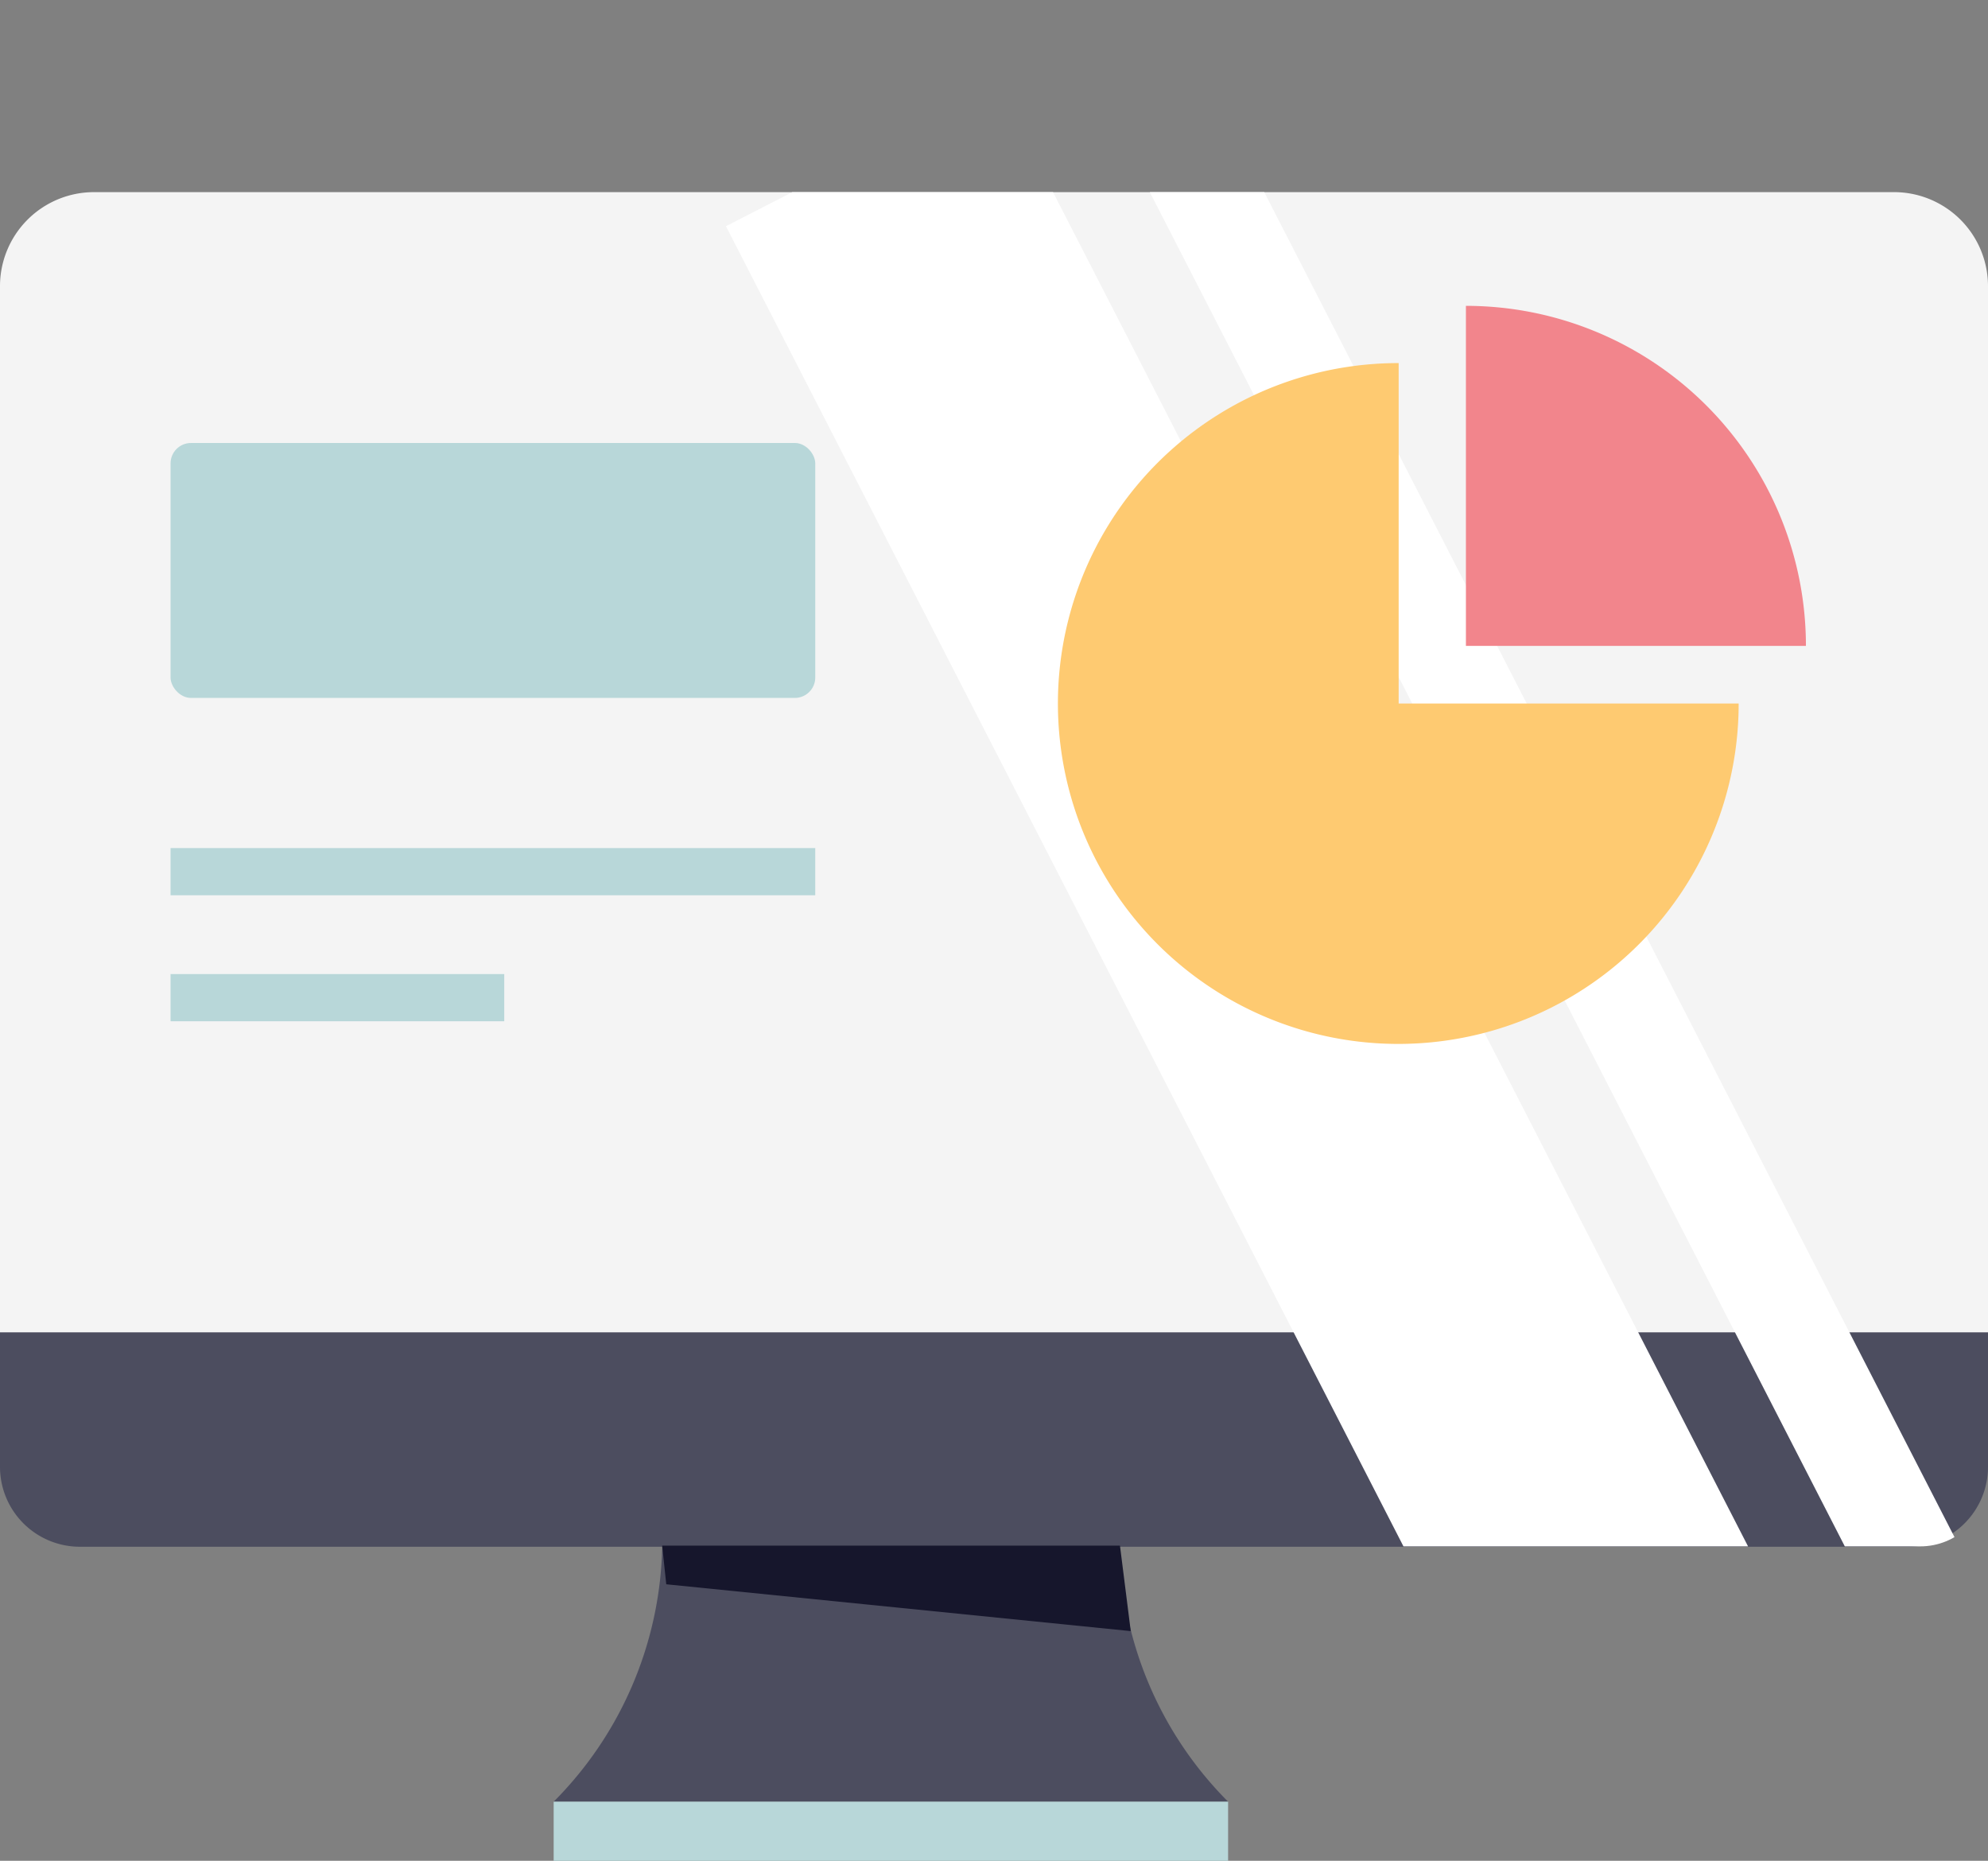 <svg xmlns="http://www.w3.org/2000/svg" xmlns:xlink="http://www.w3.org/1999/xlink" viewBox="0 0 53.5 50.07"><rect x="0" y="0" width="53.5" height="50.07" fill="#808080" stroke="none"/><defs><clipPath id="clip-path" transform="translate(0 5.17)"><path d="M51.34,0H2.15A2.15,2.15,0,0,0,0,2.15V34.62a1.82,1.82,0,0,0,1.83,1.82H51.67a1.82,1.82,0,0,0,1.83-1.82V2.15A2.16,2.16,0,0,0,51.34,0Z" fill="none"/></clipPath></defs><g style="isolation:isolate"><g id="Layer_2" data-name="Layer 2"><g id="Layer_1-2" data-name="Layer 1"><path d="M2.53,5.17H51A2.53,2.53,0,0,1,53.5,7.7V38.81a0,0,0,0,1,0,0H0a0,0,0,0,1,0,0V7.7A2.53,2.53,0,0,1,2.53,5.17Z" fill="#f4f4f4"/><rect x="4.59" y="11.92" width="17.35" height="6.86" rx="0.55" fill="#b8d7d9"/><rect x="4.59" y="22.82" width="17.35" height="1.27" fill="#b8d7d9"/><rect x="4.59" y="26.21" width="8.98" height="1.27" fill="#b8d7d9"/><path d="M0,35.85H53.5a0,0,0,0,1,0,0v3.62a2.15,2.15,0,0,1-2.15,2.15H2.15A2.15,2.15,0,0,1,0,39.47V35.85A0,0,0,0,1,0,35.85Z" fill="#4c4d5f"/><path d="M30.13,36.49v-.07H17.82v.07a10,10,0,0,1-2.92,6.82H33.05A10,10,0,0,1,30.13,36.49Z" transform="translate(0 5.17)" fill="#4c4d5f"/><rect x="14.9" y="48.48" width="18.15" height="1.59" fill="#b8d7d9"/><polygon points="17.93 42.63 30.43 43.89 30.14 41.59 17.82 41.59 17.93 42.63" fill="#16162c"/><g clip-path="url(#clip-path)"><g style="mix-blend-mode:soft-light"><rect x="29.75" y="-3.55" width="8.25" height="46.75" transform="translate(-5.31 22.83) rotate(-27.17)" fill="#fff"/><rect x="39.46" y="-7.12" width="2.74" height="46.75" transform="translate(-2.92 25.61) rotate(-27.17)" fill="#fff"/></g></g><path d="M37.64,4.6a9.16,9.16,0,1,0,9.15,9.16H37.64Z" transform="translate(0 5.17)" fill="#feca71"/><path d="M39.45,3.06v9.15H48.6A9.15,9.15,0,0,0,39.45,3.06Z" transform="translate(0 5.17)" fill="#f2858c"/></g></g></g></svg>